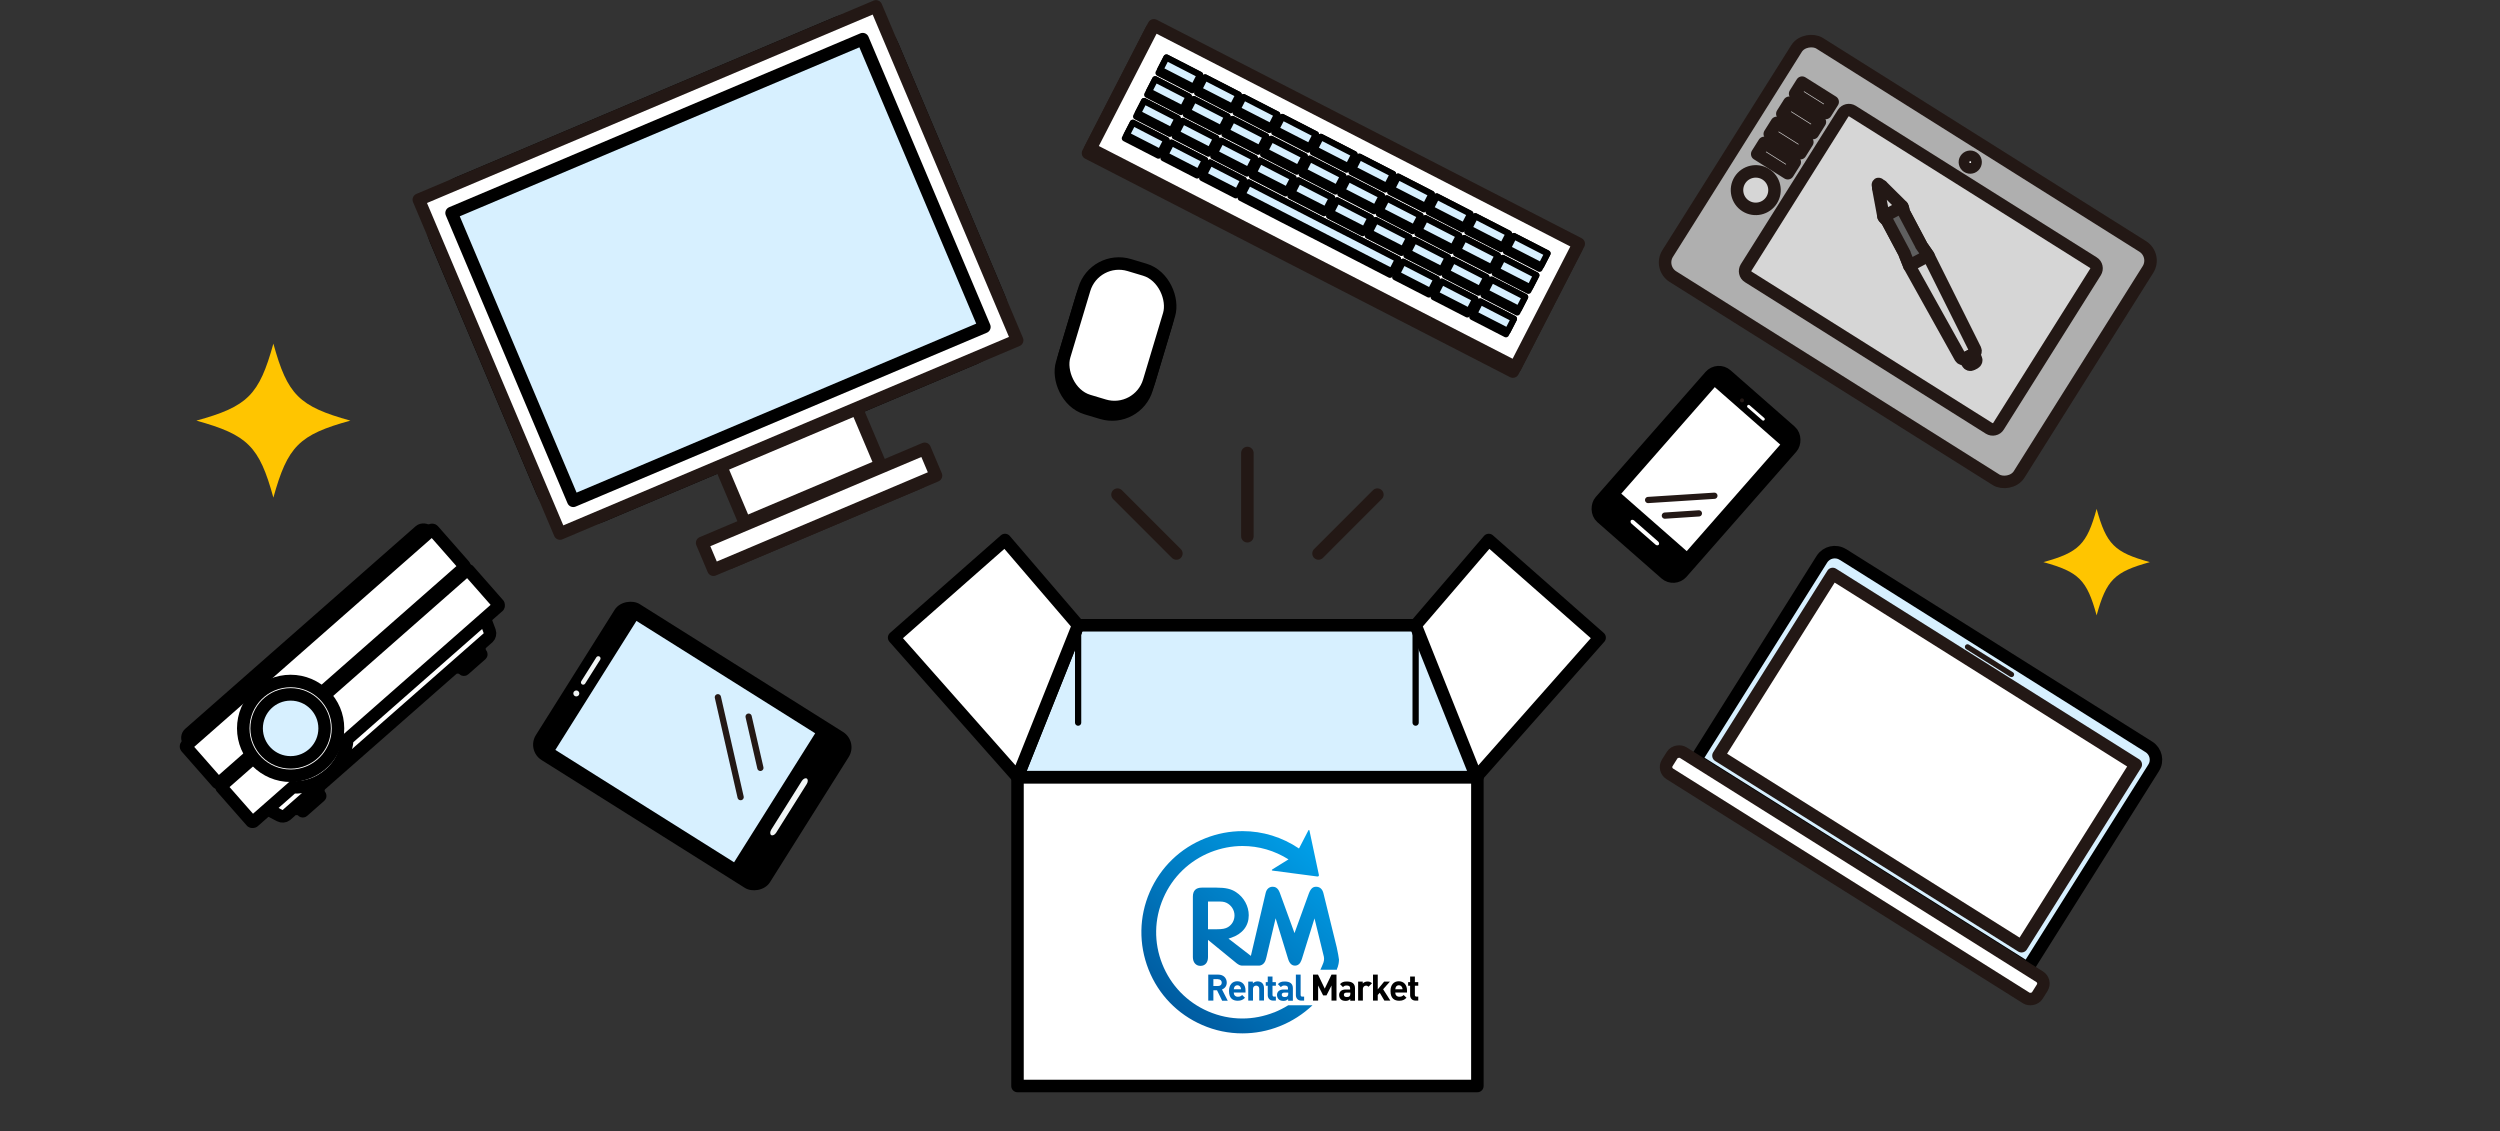 <?xml version="1.0" encoding="UTF-8"?><svg id="_イヤー_2" xmlns="http://www.w3.org/2000/svg" width="200" height="90.5" xmlns:xlink="http://www.w3.org/1999/xlink" viewBox="0 0 200 90.5"><rect x="0" y="0" width="200" height="90.5" fill="#333333" stroke="none"/><defs><style>.cls-1,.cls-2,.cls-3,.cls-4{fill:#fff;}.cls-5,.cls-6,.cls-2,.cls-7,.cls-3,.cls-8,.cls-9,.cls-10,.cls-11,.cls-12,.cls-13,.cls-4,.cls-14,.cls-15,.cls-16,.cls-17,.cls-18{stroke-linecap:round;stroke-linejoin:round;}.cls-5,.cls-7,.cls-3,.cls-12,.cls-13,.cls-15{stroke:#000;}.cls-5,.cls-19,.cls-13,.cls-15{fill:#d7f0ff;}.cls-20{fill:#0068b6;}.cls-6,.cls-21{fill:#f0f4f4;}.cls-6,.cls-2,.cls-8,.cls-9,.cls-10,.cls-11,.cls-4,.cls-14,.cls-16,.cls-17,.cls-18{stroke:#231815;}.cls-22{fill:url(#_称未設定グラデーション_348);}.cls-8,.cls-23,.cls-17{fill:#231815;}.cls-9,.cls-24,.cls-18{fill:none;}.cls-10{fill:#afafaf;}.cls-11,.cls-4,.cls-14,.cls-15,.cls-17{fill-rule:evenodd;}.cls-11,.cls-16{fill:#d6d6d6;}.cls-12{fill:#e6e6df;}.cls-12,.cls-13,.cls-18{stroke-width:.5px;}.cls-25{fill:#ffc500;}.cls-14{fill:#5f5f5f;}.cls-26{fill:url(#linear-gradient);}</style><linearGradient id="_称未設定グラデーション_348" x1="95.15" y1="81.43" x2="106.29" y2="68.6" gradientTransform="matrix(1, 0, 0, 1, 0, 0)" gradientUnits="userSpaceOnUse"><stop offset="0" stop-color="#005ca1"/><stop offset="1" stop-color="#009fe8"/></linearGradient><linearGradient id="linear-gradient" x1="94.16" y1="80.57" x2="105.3" y2="67.74" gradientTransform="matrix(1, 0, 0, 1, 0, 0)" gradientUnits="userSpaceOnUse"><stop offset="0" stop-color="#005ca1"/><stop offset="1" stop-color="#009fe8"/></linearGradient></defs><g id="header_footer"><g><g><g><rect class="cls-3" x="81.4" y="62.17" width="36.79" height="24.71"/><polygon class="cls-5" points="118.19 62.17 81.4 62.17 86.25 50.02 113.33 50.02 118.19 62.17"/><line class="cls-9" x1="99.79" y1="36.24" x2="99.79" y2="42.9"/><line class="cls-9" x1="89.4" y1="39.57" x2="94.11" y2="44.28"/><line class="cls-9" x1="110.19" y1="39.57" x2="105.48" y2="44.28"/></g><g><rect class="cls-8" x="87.46" y="10.51" width="38.22" height="11.1" transform="translate(19.14 -46.96) rotate(27.21)"/><rect class="cls-2" x="87.65" y="10.15" width="38.22" height="11.1" transform="translate(19 -47.08) rotate(27.21)"/><g><rect class="cls-13" x="92.83" y="5.22" width="3.02" height="1.39" transform="translate(13.15 -42.49) rotate(27.21)"/><rect class="cls-13" x="92.9" y="5.24" width="3.02" height="1.09" transform="translate(13.09 -42.53) rotate(27.21)"/><rect class="cls-13" x="95.92" y="6.81" width="3.02" height="1.39" transform="translate(14.22 -43.72) rotate(27.21)"/><rect class="cls-13" x="95.99" y="6.83" width="3.02" height="1.09" transform="translate(14.16 -43.77) rotate(27.21)"/><rect class="cls-13" x="99.01" y="8.4" width="3.02" height="1.39" transform="translate(15.28 -44.96) rotate(27.21)"/><rect class="cls-13" x="99.07" y="8.41" width="3.02" height="1.09" transform="translate(15.23 -45.01) rotate(27.21)"/><rect class="cls-13" x="102.09" y="9.98" width="3.02" height="1.39" transform="translate(16.35 -46.2) rotate(27.21)"/><rect class="cls-13" x="102.16" y="10" width="3.02" height="1.09" transform="translate(16.3 -46.24) rotate(27.21)"/><rect class="cls-13" x="105.18" y="11.57" width="3.02" height="1.39" transform="translate(17.42 -47.43) rotate(27.21)"/><rect class="cls-13" x="105.25" y="11.59" width="3.02" height="1.09" transform="translate(17.37 -47.48) rotate(27.21)"/><rect class="cls-13" x="108.27" y="13.16" width="3.02" height="1.39" transform="translate(18.49 -48.67) rotate(27.21)"/><rect class="cls-13" x="108.34" y="13.18" width="3.02" height="1.09" transform="translate(18.43 -48.72) rotate(27.21)"/><rect class="cls-13" x="111.36" y="14.75" width="3.02" height="1.39" transform="translate(19.56 -49.91) rotate(27.21)"/><rect class="cls-13" x="111.43" y="14.77" width="3.02" height="1.09" transform="translate(19.5 -49.95) rotate(27.21)"/><rect class="cls-13" x="114.45" y="16.34" width="3.02" height="1.39" transform="translate(20.62 -51.14) rotate(27.21)"/><rect class="cls-13" x="114.52" y="16.35" width="3.02" height="1.09" transform="translate(20.57 -51.19) rotate(27.21)"/><rect class="cls-13" x="117.54" y="17.93" width="3.02" height="1.39" transform="translate(21.69 -52.38) rotate(27.21)"/><rect class="cls-13" x="117.6" y="17.94" width="3.02" height="1.09" transform="translate(21.64 -52.43) rotate(27.21)"/><rect class="cls-13" x="120.62" y="19.51" width="3.02" height="1.39" transform="translate(22.76 -53.62) rotate(27.21)"/><rect class="cls-13" x="120.69" y="19.53" width="3.02" height="1.09" transform="translate(22.71 -53.66) rotate(27.21)"/><rect class="cls-13" x="91.93" y="6.96" width="3.02" height="1.39" transform="translate(13.84 -41.88) rotate(27.21)"/><rect class="cls-13" x="92" y="6.98" width="3.02" height="1.09" transform="translate(13.79 -41.93) rotate(27.21)"/><rect class="cls-13" x="95.02" y="8.55" width="3.02" height="1.39" transform="translate(14.91 -43.12) rotate(27.21)"/><rect class="cls-13" x="95.09" y="8.57" width="3.02" height="1.09" transform="translate(14.86 -43.17) rotate(27.21)"/><rect class="cls-13" x="98.11" y="10.14" width="3.02" height="1.39" transform="translate(15.98 -44.36) rotate(27.21)"/><rect class="cls-13" x="98.18" y="10.16" width="3.02" height="1.09" transform="translate(15.93 -44.4) rotate(27.21)"/><rect class="cls-13" x="101.2" y="11.73" width="3.02" height="1.39" transform="translate(17.05 -45.59) rotate(27.21)"/><rect class="cls-13" x="101.27" y="11.74" width="3.02" height="1.09" transform="translate(17 -45.64) rotate(27.21)"/><rect class="cls-13" x="104.29" y="13.32" width="3.02" height="1.39" transform="translate(18.12 -46.83) rotate(27.21)"/><rect class="cls-13" x="104.36" y="13.33" width="3.02" height="1.09" transform="translate(18.06 -46.88) rotate(27.21)"/><rect class="cls-13" x="107.37" y="14.9" width="3.02" height="1.39" transform="translate(19.19 -48.07) rotate(27.21)"/><rect class="cls-13" x="107.44" y="14.92" width="3.02" height="1.09" transform="translate(19.13 -48.11) rotate(27.21)"/><rect class="cls-13" x="110.46" y="16.49" width="3.02" height="1.39" transform="translate(20.25 -49.3) rotate(27.21)"/><rect class="cls-13" x="110.53" y="16.51" width="3.02" height="1.09" transform="translate(20.2 -49.35) rotate(27.21)"/><rect class="cls-13" x="113.55" y="18.08" width="3.02" height="1.39" transform="translate(21.32 -50.54) rotate(27.21)"/><rect class="cls-13" x="113.62" y="18.1" width="3.02" height="1.09" transform="translate(21.27 -50.59) rotate(27.21)"/><rect class="cls-13" x="116.64" y="19.67" width="3.02" height="1.39" transform="translate(22.39 -51.78) rotate(27.21)"/><rect class="cls-13" x="116.71" y="19.68" width="3.02" height="1.09" transform="translate(22.34 -51.82) rotate(27.21)"/><rect class="cls-13" x="119.73" y="21.26" width="3.02" height="1.39" transform="translate(23.46 -53.01) rotate(27.21)"/><rect class="cls-13" x="119.8" y="21.27" width="3.02" height="1.09" transform="translate(23.4 -53.06) rotate(27.21)"/><rect class="cls-13" x="91.04" y="8.7" width="3.02" height="1.39" transform="translate(14.54 -41.28) rotate(27.21)"/><rect class="cls-13" x="91.11" y="8.72" width="3.02" height="1.09" transform="translate(14.49 -41.33) rotate(27.21)"/><rect class="cls-13" x="94.13" y="10.29" width="3.02" height="1.39" transform="translate(15.61 -42.52) rotate(27.21)"/><rect class="cls-13" x="94.19" y="10.31" width="3.02" height="1.09" transform="translate(15.56 -42.56) rotate(27.21)"/><rect class="cls-13" x="97.21" y="11.88" width="3.02" height="1.39" transform="translate(16.68 -43.75) rotate(27.21)"/><rect class="cls-13" x="97.28" y="11.9" width="3.02" height="1.09" transform="translate(16.62 -43.8) rotate(27.21)"/><rect class="cls-13" x="100.3" y="13.47" width="3.02" height="1.39" transform="translate(17.75 -44.99) rotate(27.21)"/><rect class="cls-13" x="100.37" y="13.49" width="3.02" height="1.09" transform="translate(17.69 -45.04) rotate(27.21)"/><rect class="cls-13" x="103.39" y="15.06" width="3.02" height="1.39" transform="translate(18.81 -46.23) rotate(27.21)"/><rect class="cls-13" x="103.46" y="15.07" width="3.02" height="1.09" transform="translate(18.76 -46.27) rotate(27.21)"/><rect class="cls-13" x="106.48" y="16.65" width="3.02" height="1.39" transform="translate(19.88 -47.46) rotate(27.21)"/><rect class="cls-13" x="106.55" y="16.66" width="3.02" height="1.09" transform="translate(19.83 -47.51) rotate(27.21)"/><rect class="cls-13" x="109.57" y="18.23" width="3.02" height="1.39" transform="translate(20.95 -48.7) rotate(27.21)"/><rect class="cls-13" x="109.64" y="18.25" width="3.02" height="1.09" transform="translate(20.9 -48.75) rotate(27.21)"/><rect class="cls-13" x="112.66" y="19.82" width="3.02" height="1.39" transform="translate(22.02 -49.94) rotate(27.21)"/><rect class="cls-13" x="112.72" y="19.84" width="3.02" height="1.09" transform="translate(21.97 -49.98) rotate(27.21)"/><rect class="cls-13" x="115.74" y="21.41" width="3.02" height="1.39" transform="translate(23.09 -51.17) rotate(27.21)"/><rect class="cls-13" x="115.81" y="21.43" width="3.02" height="1.09" transform="translate(23.03 -51.22) rotate(27.21)"/><rect class="cls-13" x="118.83" y="23" width="3.02" height="1.39" transform="translate(24.16 -52.41) rotate(27.21)"/><rect class="cls-13" x="118.9" y="23.01" width="3.02" height="1.09" transform="translate(24.1 -52.46) rotate(27.21)"/><rect class="cls-13" x="90.14" y="10.45" width="3.02" height="1.39" transform="translate(15.24 -40.68) rotate(27.21)"/><rect class="cls-13" x="90.21" y="10.46" width="3.02" height="1.09" transform="translate(15.19 -40.73) rotate(27.21)"/><rect class="cls-13" x="93.23" y="12.04" width="3.02" height="1.39" transform="translate(16.31 -41.92) rotate(27.21)"/><rect class="cls-13" x="93.3" y="12.05" width="3.02" height="1.09" transform="translate(16.25 -41.96) rotate(27.21)"/><rect class="cls-13" x="96.32" y="13.62" width="3.02" height="1.39" transform="translate(17.38 -43.15) rotate(27.21)"/><rect class="cls-13" x="96.39" y="13.64" width="3.02" height="1.09" transform="translate(17.32 -43.2) rotate(27.21)"/><polygon class="cls-13" points="108.75 19.15 105.66 17.57 103.17 16.28 102.98 16.19 99.89 14.6 99.26 15.83 102.34 17.42 102.53 17.52 105.03 18.8 108.12 20.39 111.2 21.98 111.84 20.74 108.75 19.15"/><polygon class="cls-13" points="108.75 19.15 105.66 17.57 102.98 16.19 99.89 14.6 99.39 15.56 102.48 17.15 105.17 18.53 108.25 20.12 111.34 21.71 111.84 20.74 108.75 19.15"/><rect class="cls-13" x="111.76" y="21.56" width="3.02" height="1.39" transform="translate(22.72 -49.34) rotate(27.21)"/><rect class="cls-13" x="111.83" y="21.58" width="3.02" height="1.09" transform="translate(22.66 -49.38) rotate(27.21)"/><rect class="cls-13" x="114.85" y="23.15" width="3.02" height="1.39" transform="translate(23.78 -50.57) rotate(27.21)"/><rect class="cls-13" x="114.92" y="23.17" width="3.02" height="1.09" transform="translate(23.73 -50.62) rotate(27.21)"/><rect class="cls-13" x="117.94" y="24.74" width="3.02" height="1.39" transform="translate(24.85 -51.81) rotate(27.21)"/><rect class="cls-13" x="118.01" y="24.76" width="3.02" height="1.09" transform="translate(24.8 -51.85) rotate(27.21)"/></g></g><g><rect class="cls-7" x="85.61" y="21.75" width="7.08" height="11.34" rx="2.89" ry="2.89" transform="translate(11.64 -24.46) rotate(16.7)"/><rect class="cls-3" x="85.8" y="21.15" width="7.08" height="11.34" rx="2.89" ry="2.89" transform="translate(11.47 -24.54) rotate(16.7)"/></g><g><g><g><rect x="48.02" y="48.63" width="14.74" height="22.12" rx="1.45" ry="1.45" transform="translate(-24.63 74.8) rotate(-57.84)"/><rect class="cls-19" x="46.37" y="53.24" width="16.89" height="12.19" transform="translate(40 -20.08) rotate(32.16)"/><path class="cls-21" d="M46.23,55.27c.11,.07,.15,.22,.08,.33s-.22,.15-.33,.08-.15-.22-.08-.33,.22-.15,.33-.08Z"/><path class="cls-21" d="M48.02,52.77l-1.21,1.92c-.05,.08-.16,.11-.25,.06h0c-.08-.05-.11-.16-.06-.25l1.21-1.92c.05-.08,.16-.11,.25-.06h0c.08,.05,.11,.16,.06,.25Z"/></g><path class="cls-21" d="M64.54,62.72l-2.45,3.9c-.11,.17-.28,.25-.39,.19h0c-.11-.07-.11-.26,0-.44l2.45-3.9c.11-.17,.28-.25,.39-.19h0c.11,.07,.11,.26,0,.44Z"/></g><g><line class="cls-18" x1="59.89" y1="57.33" x2="60.83" y2="61.43"/><line class="cls-18" x1="57.43" y1="55.78" x2="59.25" y2="63.77"/></g></g><g><g><g><rect class="cls-7" x="131.34" y="30.37" width="8.67" height="15.16" rx=".92" ry=".92" transform="translate(58.76 -80.08) rotate(41.28)"/><rect class="cls-1" x="130.38" y="34.03" width="11.34" height="6.97" transform="translate(254.01 -39.96) rotate(131.28)"/><circle class="cls-23" cx="139.36" cy="32.03" r=".16"/><path class="cls-1" d="M140.98,33.62l-1.17-1.02c-.05-.04-.06-.12-.01-.17h0c.04-.05,.12-.06,.17-.01l1.17,1.02c.05,.04,.06,.12,.01,.17h0c-.04,.05-.12,.06-.17,.01Z"/></g><path class="cls-1" d="M132.44,43.57l-1.92-1.68c-.08-.07-.1-.19-.05-.26h0c.06-.07,.18-.06,.26,.01l1.92,1.68c.08,.07,.1,.19,.05,.26h0c-.06,.07-.18,.06-.26-.01Z"/></g><g><line class="cls-18" x1="135.91" y1="41.07" x2="133.19" y2="41.25"/><line class="cls-18" x1="137.15" y1="39.66" x2="131.85" y2="40"/></g></g><g><path class="cls-25" d="M28.03,33.65c-4.11,1.13-5.02,2.05-6.16,6.16-1.13-4.11-2.05-5.02-6.16-6.16,4.11-1.13,5.02-2.05,6.16-6.16,1.13,4.11,2.05,5.02,6.16,6.16Z"/><path class="cls-25" d="M171.99,44.97c-2.84,.78-3.48,1.42-4.26,4.26-.78-2.84-1.42-3.48-4.26-4.26,2.84-.78,3.48-1.42,4.26-4.26,.78,2.84,1.42,3.48,4.26,4.26Z"/></g><polygon class="cls-3" points="81.4 62.17 71.53 51.01 80.4 43.2 86.25 50.02 81.4 62.17"/><polygon class="cls-3" points="118.1 62.17 127.97 51.01 119.1 43.2 113.25 50.02 118.1 62.17"/><line class="cls-12" x1="86.25" y1="50.02" x2="86.25" y2="57.81"/><line class="cls-12" x1="113.25" y1="50.02" x2="113.25" y2="57.81"/><g><g><path class="cls-24" d="M98.75,73.23c0-.42-.25-.81-.63-1-.21-.1-.34-.11-.82-.11h-.67v2.22h.7c.46,0,.7-.04,.9-.17,.33-.2,.52-.55,.52-.94Z"/><path class="cls-22" d="M106.94,77.54s.16-.25,.18-.76c0-.1-.11-.66-.18-.99l-1.06-4.31c-.08-.35-.29-.54-.59-.54-.23,0-.42,.1-.59,.56l-1.14,3.15-1.18-3.24c-.16-.42-.4-.47-.57-.47-.28,0-.49,.19-.56,.51l-1.18,5.02-1.79-1.38,.24-.08c.89-.31,1.38-.95,1.38-1.79,0-.73-.39-1.44-1.02-1.85-.39-.26-.84-.36-1.56-.36h-1.17c-.48,0-.72,.24-.72,.72v4.84c0,.42,.24,.7,.61,.7s.6-.27,.6-.7v-1.38l2.3,1.88c.16,.12,.3,.18,.43,.18h1.32s.02,0,.03,0h.03c.27-.04,.45-.22,.53-.55l.04-.15,.73-3.09,1,3.26c.11,.35,.29,.53,.55,.53,.23,0,.41-.15,.5-.4l.05-.13,1.01-3.25,.75,3.07s.05,.22-.03,.45l-.05,.13c-.06,.16-.13,.31-.2,.46h1.33v-.03Zm-9.6-3.2h-.7v-2.22h.67c.47,0,.6,.01,.82,.11,.38,.19,.63,.58,.63,1,0,.39-.19,.74-.52,.94-.2,.12-.44,.17-.9,.17Z"/><path class="cls-26" d="M101.93,80.99c-.82,.32-1.67,.49-2.54,.49-.94,0-1.86-.19-2.74-.57-1.69-.73-2.99-2.08-3.67-3.79-.68-1.71-.65-3.59,.09-5.28,.73-1.69,2.08-2.99,3.79-3.67,.82-.32,1.67-.49,2.54-.49,1.31,0,2.57,.37,3.68,1.07l-1.29,.8c-.07,.05-.06,.09,.02,.1l3.58,.47c.08,.01,.14-.05,.12-.13l-.75-3.53c-.02-.08-.06-.09-.1-.01l-.74,1.43c-1.35-.91-2.9-1.39-4.51-1.39-1.02,0-2.02,.19-2.98,.57-2.01,.79-3.59,2.32-4.45,4.3-.86,1.98-.89,4.18-.1,6.19,.79,2.01,2.32,3.59,4.3,4.45,1.03,.45,2.11,.67,3.21,.67,1.02,0,2.02-.19,2.98-.57,.98-.39,1.87-.96,2.63-1.68h-1.94c-.35,.22-.73,.41-1.12,.57Z"/></g><g><path class="cls-20" d="M97.77,80.05l-.41-.83h-.29v.83h-.41v-2.08h.81c.42,0,.67,.29,.67,.64,0,.29-.18,.47-.38,.55l.46,.9h-.47Zm-.32-1.72h-.38v.55h.38c.18,0,.29-.11,.29-.27s-.12-.27-.29-.27Z"/><path class="cls-20" d="M98.7,79.4c0,.2,.12,.34,.33,.34,.17,0,.25-.05,.34-.14l.23,.22c-.15,.15-.3,.24-.58,.24-.36,0-.7-.16-.7-.78,0-.5,.27-.78,.66-.78,.42,0,.66,.31,.66,.73v.17h-.95Zm.54-.42c-.04-.09-.13-.16-.25-.16s-.21,.07-.25,.16c-.02,.06-.03,.1-.04,.16h.58c0-.07-.01-.11-.04-.16Z"/><path class="cls-20" d="M100.74,80.05v-.92c0-.21-.13-.28-.25-.28s-.25,.07-.25,.28v.92h-.38v-1.52h.37v.14c.1-.11,.24-.16,.38-.16,.15,0,.27,.05,.36,.13,.12,.12,.15,.27,.15,.43v.97h-.38Z"/><path class="cls-20" d="M101.86,80.05c-.31,0-.44-.22-.44-.44v-.75h-.16v-.29h.16v-.45h.38v.45h.27v.29h-.27v.73c0,.09,.04,.14,.13,.14h.14v.32h-.21Z"/><path class="cls-20" d="M103.05,80.05v-.13c-.1,.1-.2,.15-.37,.15s-.3-.04-.39-.13c-.08-.08-.13-.21-.13-.34,0-.24,.17-.44,.52-.44h.36v-.08c0-.17-.08-.24-.28-.24-.15,0-.21,.04-.29,.13l-.24-.24c.15-.16,.29-.21,.55-.21,.43,0,.65,.18,.65,.54v1h-.37Zm0-.64h-.3c-.14,0-.21,.06-.21,.17s.07,.18,.22,.18c.1,0,.17,0,.24-.07,.04-.04,.06-.1,.06-.19v-.08Z"/><path class="cls-20" d="M104.11,80.05c-.31,0-.44-.22-.44-.44v-1.64h.38v1.62c0,.09,.04,.14,.13,.14h.15v.32h-.22Z"/><path d="M106.52,80.05v-1.21l-.4,.79h-.27l-.4-.79v1.21h-.41v-2.08h.4l.54,1.12,.54-1.12h.4v2.08h-.41Z"/><path d="M108.02,80.05v-.13c-.1,.1-.2,.15-.37,.15s-.3-.04-.39-.13c-.08-.08-.13-.21-.13-.34,0-.24,.17-.44,.52-.44h.36v-.08c0-.17-.08-.24-.28-.24-.15,0-.21,.04-.29,.13l-.24-.24c.15-.16,.29-.21,.55-.21,.43,0,.65,.18,.65,.54v1h-.37Zm0-.64h-.3c-.14,0-.21,.06-.21,.17s.07,.18,.22,.18c.11,0,.17,0,.24-.07,.04-.04,.06-.1,.06-.19v-.08Z"/><path d="M109.48,78.94c-.06-.06-.11-.09-.2-.09-.12,0-.25,.09-.25,.28v.92h-.38v-1.52h.37v.15c.07-.09,.22-.16,.38-.16,.15,0,.25,.04,.36,.14l-.29,.29Z"/><path d="M110.75,80.05l-.37-.63-.16,.18v.45h-.38v-2.08h.38v1.18l.51-.62h.46l-.54,.61,.58,.91h-.47Z"/><path d="M111.62,79.4c0,.2,.12,.34,.33,.34,.17,0,.25-.05,.34-.14l.23,.22c-.15,.15-.3,.24-.58,.24-.36,0-.7-.16-.7-.78,0-.5,.27-.78,.66-.78,.42,0,.66,.31,.66,.73v.17h-.95Zm.54-.42c-.04-.09-.13-.16-.25-.16s-.21,.07-.25,.16c-.02,.06-.03,.1-.04,.16h.58c0-.07-.01-.11-.04-.16Z"/><path d="M113.25,80.05c-.31,0-.44-.22-.44-.44v-.75h-.16v-.29h.16v-.45h.38v.45h.27v.29h-.27v.73c0,.09,.04,.14,.13,.14h.14v.32h-.21Z"/></g></g><g><rect class="cls-3" x="14.39" y="53.37" width="25.85" height="1.07" transform="translate(-28.79 31.45) rotate(-41.32)"/><rect class="cls-3" x="12.93" y="50.09" width="25.46" height="3.91" rx=".46" ry=".46" transform="translate(-27.98 29.9) rotate(-41.32)"/><rect class="cls-3" x="23.79" y="63.77" width="1.88" height=".6" rx=".03" ry=".03" transform="translate(-36.15 32.28) rotate(-41.32)"/><rect class="cls-7" x="36.67" y="52.45" width="1.88" height=".6" rx=".03" ry=".03" transform="translate(-25.46 37.96) rotate(-41.32)"/><rect class="cls-7" x="23.27" y="63.42" width="2.31" height=".66" rx=".1" ry=".1" transform="translate(-36.01 32) rotate(-41.32)"/><rect class="cls-3" x="36.15" y="52.09" width="2.31" height=".66" rx=".1" ry=".1" transform="translate(-25.32 37.69) rotate(-41.32)"/><path class="cls-3" d="M19.3,63.31l9.15-8.05,9.16-8.05c.13-.12,.31-.05,.38,.15l.63,1.66c.19,.52,.38,1.01,.56,1.5,.06,.16,0,.38-.11,.48l-8.09,7.11-8.09,7.11c-.12,.1-.34,.12-.49,.04-.46-.24-.93-.49-1.42-.74-.51-.26-1.03-.54-1.58-.82-.19-.1-.24-.27-.1-.39Z"/><rect class="cls-3" x="12.87" y="50.52" width="26.3" height="3.99" rx=".11" ry=".11" transform="translate(-28.19 30.26) rotate(-41.32)"/><path class="cls-3" d="M17.74,62.85l19.59-17.23s.11-.03,.15,0l2.4,2.73s.03,.11,0,.15l-12.09,10.63c-.07,1.02-.55,2.04-1.42,2.8s-1.94,1.11-2.96,1.05l-3.13,2.75s-.11,.03-.15,0l-2.4-2.73s-.03-.11,0-.15Z"/><circle class="cls-3" cx="23.25" cy="58.27" r="3.79"/><circle class="cls-5" cx="23.25" cy="58.27" r="2.72"/></g><g><g><rect class="cls-10" x="141.6" y="4.32" width="22.05" height="33.21" rx="1.34" ry="1.34" transform="translate(53.67 138.99) rotate(-57.84)"/><rect class="cls-16" x="141.55" y="11.2" width="1.05" height="2.89" transform="translate(55.75 126.19) rotate(-57.84)"/><rect class="cls-16" x="142.56" y="9.59" width="1.05" height="2.89" transform="translate(57.58 126.3) rotate(-57.84)"/><rect class="cls-16" x="143.57" y="7.98" width="1.05" height="2.89" transform="translate(59.41 126.4) rotate(-57.84)"/><rect class="cls-16" x="144.58" y="6.38" width="1.05" height="2.89" transform="translate(61.25 126.5) rotate(-57.84)"/><path class="cls-2" d="M157.85,12.61c-.2-.13-.46-.07-.59,.13s-.07,.46,.13,.59,.46,.07,.59-.13,.07-.46-.13-.59Z"/><path class="cls-11" d="M167.47,21.01l-19.27-12.12c-.13-.08-.28-.1-.41-.07s-.26,.11-.34,.24l-7.76,12.34c-.08,.13-.1,.28-.07,.41,.03,.14,.11,.26,.24,.34l19.27,12.12c.13,.08,.28,.1,.41,.07,.14-.03,.26-.11,.34-.24l7.76-12.34c.08-.13,.1-.28,.07-.41h0c-.03-.14-.11-.26-.24-.34Z"/></g><g><path class="cls-11" d="M150.55,14.89l1.6,1.59s.06,.08,.07,.13l.07,.32s.01,.04,.02,.06l1.38,2.61v.02l.57,.82s.01,.02,.02,.03l3.74,7.5c.06,.13,.01,.28-.11,.34l-.73,.38c-.12,.07-.28,.02-.35-.1l-4.08-7.32s-.01-.02-.01-.03l-.36-.92v-.03l-1.39-2.61s-.02-.04-.04-.05l-.22-.24s-.06-.08-.06-.13l-.41-2.21,.3-.16Z"/><path class="cls-14" d="M154.27,20.45l-1.53,.81v-.02l-.37-.92v-.03l-1.39-2.61s-.02-.04-.04-.05l-.22-.24s-.03-.04-.04-.06l1.51-.8s.02,.04,.03,.07l.07,.32s.01,.04,.02,.06l1.38,2.61v.02l.57,.82h0Z"/><path class="cls-4" d="M150.34,14.74l.17,.17-.23,.12-.05-.24s0-.05,.03-.07c.02-.01,.05,0,.07,.01Z"/><path class="cls-17" d="M157.88,28.33l.19,.36c.07,.13,.02,.28-.11,.35l-.21,.11c-.13,.07-.28,.02-.35-.11l-.19-.36,.67-.35Z"/></g><path class="cls-16" d="M141.26,13.94c-.7-.44-1.63-.23-2.07,.47s-.23,1.63,.47,2.07,1.63,.23,2.07-.47,.23-1.63-.47-2.07Z"/></g><rect class="cls-24" y=".5" width="200" height="90"/><g><path class="cls-15" d="M147.44,44.36l24.47,15.39c.57,.36,.74,1.11,.38,1.68l-10.08,16.03-26.54-16.69,10.08-16.03c.36-.57,1.11-.74,1.68-.38Z"/><rect class="cls-2" x="145.58" y="46.49" width="17.17" height="28.64" transform="translate(20.63 158.95) rotate(-57.84)"/><path class="cls-23" d="M157.29,51.93c-.1-.06-.13-.19-.07-.29s.19-.13,.29-.07l3.52,2.21c.1,.06,.13,.19,.07,.29s-.19,.13-.29,.07l-3.52-2.21Z"/><rect class="cls-2" x="147.37" y="52.54" width="2.01" height="34.97" rx=".64" ry=".64" transform="translate(10.12 158.36) rotate(-57.84)"/></g></g><g><path class="cls-5" d="M41.04,7.09h32.85c1.87,0,3.4,1.52,3.4,3.4v21.94c0,2.02-1.64,3.66-3.66,3.66H41.23c-2.02,0-3.66-1.64-3.66-3.66V10.56c0-1.91,1.55-3.47,3.47-3.47Z" transform="translate(-3.87 24.08) rotate(-22.92)"/><path class="cls-6" d="M47.48,2.25h17.86V36.08h-17.79s-.07-.03-.07-.07V2.25h0Z" transform="translate(52.09 -40.25) rotate(67.08)"/><line class="cls-9" x1="58.35" y1="45.04" x2="73.62" y2="38.58"/><rect class="cls-2" x="55.86" y="39.57" width="19.33" height="2.33" transform="translate(-10.69 28.74) rotate(-22.92)"/><rect class="cls-2" x="58.16" y="34.81" width="11.8" height="4.9" transform="translate(-9.45 27.89) rotate(-22.92)"/><rect class="cls-2" x="37.58" y="7.09" width="39.71" height="29" transform="translate(-3.87 24.08) rotate(-22.92)"/><rect class="cls-5" x="39.58" y="9.09" width="35.71" height="25" transform="translate(-3.87 24.08) rotate(-22.92)"/></g></g></g></svg>